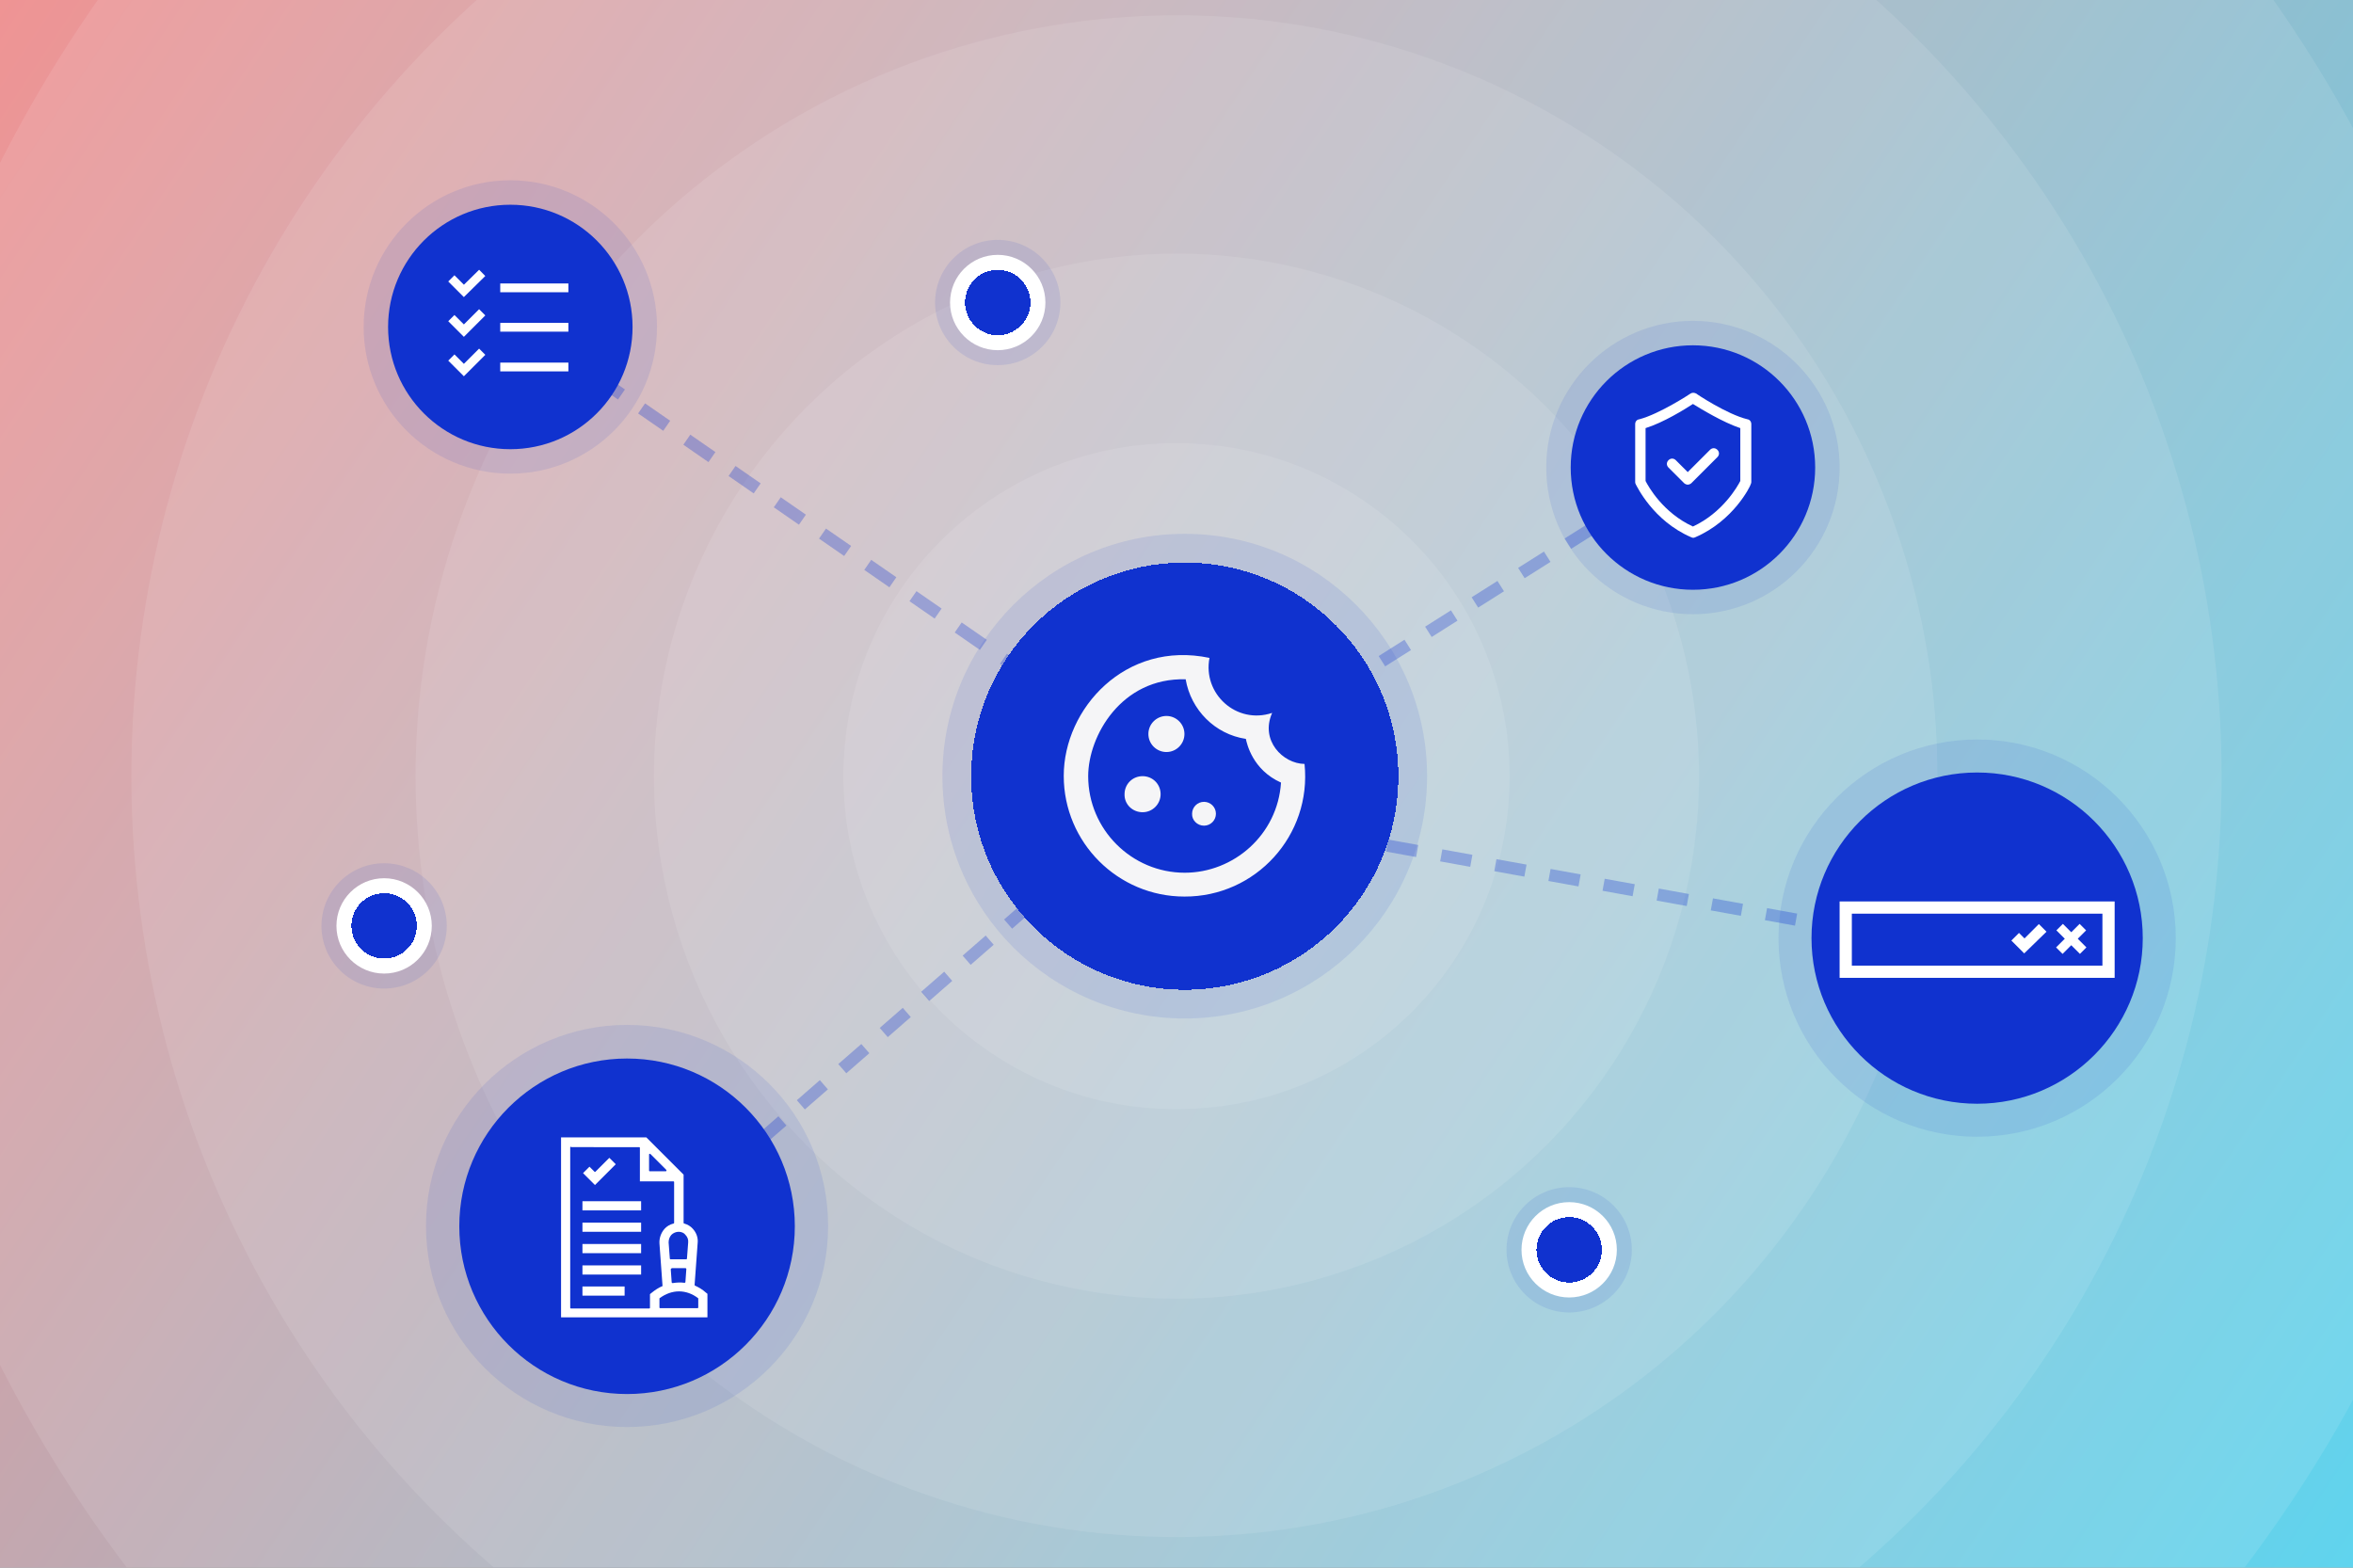 <?xml version="1.0" encoding="utf-8"?>
<!-- Generator: Adobe Illustrator 27.9.4, SVG Export Plug-In . SVG Version: 9.03 Build 54784)  -->
<svg version="1.1" id="Layer_1" xmlns="http://www.w3.org/2000/svg" xmlns:xlink="http://www.w3.org/1999/xlink" x="0px" y="0px"
	 width="770px" height="513px" viewBox="0 0 770 513" style="enable-background:new 0 0 770 513;" xml:space="preserve">
<rect x="0" y="0" width="770" height="513" fill="#808080" stroke="none"/>
<style type="text/css">
	
		.st0{clip-path:url(#SVGID_00000103949852327932716910000012594706073768243347_);fill:url(#SVGID_00000168827498052888456450000004571880228584023962_);}
	.st1{opacity:0.1;clip-path:url(#SVGID_00000103949852327932716910000012594706073768243347_);}
	.st2{fill:#FFFFFF;}
	.st3{clip-path:url(#SVGID_00000103949852327932716910000012594706073768243347_);}
	.st4{opacity:0.1;fill:#1032CF;}
	.st5{fill:#1032CF;}
	
		.st6{opacity:0.3;clip-path:url(#SVGID_00000103949852327932716910000012594706073768243347_);fill:none;stroke:#1032CF;stroke-width:4;stroke-miterlimit:10;stroke-dasharray:10,8;}
	.st7{opacity:0.1;clip-path:url(#SVGID_00000103949852327932716910000012594706073768243347_);fill:#1032CF;}
	.st8{clip-path:url(#SVGID_00000103949852327932716910000012594706073768243347_);fill:#1032CF;}
	.st9{clip-path:url(#SVGID_00000103949852327932716910000012594706073768243347_);fill:#F5F5F7;}
	.st10{clip-path:url(#SVGID_00000103949852327932716910000012594706073768243347_);fill:#FFFFFF;}
	.st11{fill:none;stroke:#FFFFFF;stroke-width:2.873;stroke-miterlimit:10;}
	
		.st12{clip-path:url(#SVGID_00000103949852327932716910000012594706073768243347_);fill:none;stroke:#FFFFFF;stroke-width:4;stroke-miterlimit:10;}
	
		.st13{clip-path:url(#SVGID_00000103949852327932716910000012594706073768243347_);fill:none;stroke:#FFFFFF;stroke-width:3;stroke-miterlimit:10;}
</style>
<g>
	<defs>
		<rect id="SVGID_1_" width="770" height="513"/>
	</defs>
	<clipPath id="SVGID_00000108998071057023450750000012542979076774854831_">
		<use xlink:href="#SVGID_1_"  style="overflow:visible;"/>
	</clipPath>
	
		<linearGradient id="SVGID_00000032623554552934317210000006936145401983784588_" gradientUnits="userSpaceOnUse" x1="4.438871e-06" y1="514" x2="770" y2="1" gradientTransform="matrix(1 0 0 -1 0 514)">
		<stop  offset="0" style="stop-color:#EF9494"/>
		<stop  offset="1" style="stop-color:#60D4EE"/>
	</linearGradient>
	
		<rect style="clip-path:url(#SVGID_00000108998071057023450750000012542979076774854831_);fill:url(#SVGID_00000032623554552934317210000006936145401983784588_);" width="770" height="513"/>
	<g style="opacity:0.1;clip-path:url(#SVGID_00000108998071057023450750000012542979076774854831_);">
		<circle class="st2" cx="385" cy="254" r="109"/>
	</g>
	<g style="opacity:0.1;clip-path:url(#SVGID_00000108998071057023450750000012542979076774854831_);">
		<circle class="st2" cx="385" cy="254" r="171"/>
	</g>
	<g style="opacity:0.1;clip-path:url(#SVGID_00000108998071057023450750000012542979076774854831_);">
		<circle class="st2" cx="385" cy="254" r="249"/>
	</g>
	<g style="opacity:0.1;clip-path:url(#SVGID_00000108998071057023450750000012542979076774854831_);">
		<circle class="st2" cx="385" cy="254" r="342"/>
	</g>
	<g style="opacity:0.1;clip-path:url(#SVGID_00000108998071057023450750000012542979076774854831_);">
		<circle class="st2" cx="388" cy="250" r="435"/>
	</g>
	<g style="clip-path:url(#SVGID_00000108998071057023450750000012542979076774854831_);">
		<circle class="st4" cx="513.5" cy="409" r="20.5"/>
		<circle class="st2" cx="513.5" cy="409" r="15.6"/>
		<path shape-rendering="crispEdges" class="st5" d="M513.5,398.3L513.5,398.3c5.9,0,10.7,4.8,10.7,10.7l0,0
			c0,5.9-4.8,10.7-10.7,10.7l0,0c-5.9,0-10.7-4.8-10.7-10.7l0,0C502.8,403.1,507.6,398.3,513.5,398.3z"/>
	</g>
	<g style="clip-path:url(#SVGID_00000108998071057023450750000012542979076774854831_);">
		<circle class="st4" cx="125.7" cy="303" r="20.5"/>
		<circle class="st2" cx="125.7" cy="303" r="15.6"/>
		<path shape-rendering="crispEdges" class="st5" d="M125.7,292.3L125.7,292.3c5.9,0,10.7,4.8,10.7,10.7l0,0
			c0,5.9-4.8,10.7-10.7,10.7l0,0c-5.9,0-10.7-4.8-10.7-10.7l0,0C115,297.1,119.8,292.3,125.7,292.3z"/>
	</g>
	<g style="clip-path:url(#SVGID_00000108998071057023450750000012542979076774854831_);">
		<circle class="st4" cx="326.5" cy="99" r="20.5"/>
		<circle class="st2" cx="326.5" cy="99" r="15.6"/>
		<path shape-rendering="crispEdges" class="st5" d="M326.5,88.3L326.5,88.3c5.9,0,10.7,4.8,10.7,10.7l0,0c0,5.9-4.8,10.7-10.7,10.7
			l0,0c-5.9,0-10.7-4.8-10.7-10.7l0,0C315.8,93.1,320.6,88.3,326.5,88.3z"/>
	</g>
	
		<line style="opacity:0.3;clip-path:url(#SVGID_00000108998071057023450750000012542979076774854831_);fill:none;stroke:#1032CF;stroke-width:4;stroke-miterlimit:10;stroke-dasharray:10,8;" x1="437" y1="226" x2="543" y2="159"/>
	
		<line style="opacity:0.3;clip-path:url(#SVGID_00000108998071057023450750000012542979076774854831_);fill:none;stroke:#1032CF;stroke-width:4;stroke-miterlimit:10;stroke-dasharray:10,8;" x1="418.5" y1="270.3" x2="608.5" y2="304.7"/>
	
		<line style="opacity:0.3;clip-path:url(#SVGID_00000108998071057023450750000012542979076774854831_);fill:none;stroke:#1032CF;stroke-width:4;stroke-miterlimit:10;stroke-dasharray:10,8;" x1="351" y1="284" x2="240" y2="380.8"/>
	
		<line style="opacity:0.3;clip-path:url(#SVGID_00000108998071057023450750000012542979076774854831_);fill:none;stroke:#1032CF;stroke-width:4;stroke-miterlimit:10;stroke-dasharray:10,8;" x1="381" y1="252" x2="183" y2="115"/>
	
		<circle style="opacity:0.1;clip-path:url(#SVGID_00000108998071057023450750000012542979076774854831_);fill:#1032CF;" cx="387.7" cy="254" r="79.3"/>
	
		<path shape-rendering="crispEdges" style="clip-path:url(#SVGID_00000108998071057023450750000012542979076774854831_);fill:#1032CF;" d="
		M387.7,184.1L387.7,184.1c38.6,0,69.9,31.3,69.9,69.9l0,0c0,38.6-31.3,69.9-69.9,69.9l0,0c-38.6,0-69.9-31.3-69.9-69.9l0,0
		C317.8,215.4,349.1,184.1,387.7,184.1z"/>
	<path style="clip-path:url(#SVGID_00000108998071057023450750000012542979076774854831_);fill:#F5F5F7;" d="M381.7,246.1
		c3.3,0,5.9-2.7,5.9-5.9c0-3.3-2.7-5.9-5.9-5.9s-5.9,2.6-5.9,5.9C375.8,243.5,378.5,246.1,381.7,246.1z M373.9,265.8
		c3.3,0,5.9-2.7,5.9-5.9c0-3.3-2.6-5.9-5.9-5.9c-3.3,0-5.9,2.6-5.9,5.9C367.9,263.2,370.6,265.8,373.9,265.8z M394,270.2
		c2.2,0,3.9-1.8,3.9-3.9c0-2.2-1.8-3.9-3.9-3.9c-2.2,0-3.9,1.8-3.9,3.9C390,268.4,391.8,270.2,394,270.2z M426.9,250
		c-7.1-0.1-14.6-7.7-10.6-16.7c-11.7,3.9-22.8-6.3-20.5-18c-27.5-5.8-47.7,16.6-47.7,38.6c0,21.8,17.7,39.5,39.5,39.5
		C410.9,293.5,429.3,273.4,426.9,250z M387.7,285.6c-17.4,0-31.6-14.2-31.6-31.6c0-13.1,10.8-32.3,31.9-31.7
		c1.7,10,9.6,18,19.7,19.5c0.3,1.4,2.1,10.1,11.5,14.3C418.1,273.2,403.7,285.6,387.7,285.6z"/>
	
		<circle style="opacity:0.1;clip-path:url(#SVGID_00000108998071057023450750000012542979076774854831_);fill:#1032CF;" cx="554" cy="153" r="48"/>
	<path style="clip-path:url(#SVGID_00000108998071057023450750000012542979076774854831_);fill:#1032CF;" d="M554,113L554,113
		c22.1,0,40,17.9,40,40l0,0c0,22.1-17.9,40-40,40l0,0c-22.1,0-40-17.9-40-40l0,0C514,130.9,531.9,113,554,113z"/>
	
		<circle style="opacity:0.1;clip-path:url(#SVGID_00000108998071057023450750000012542979076774854831_);fill:#1032CF;" cx="167" cy="107" r="48"/>
	<path style="clip-path:url(#SVGID_00000108998071057023450750000012542979076774854831_);fill:#1032CF;" d="M167,67L167,67
		c22.1,0,40,17.9,40,40l0,0c0,22.1-17.9,40-40,40l0,0c-22.1,0-40-17.9-40-40l0,0C127,84.9,144.9,67,167,67z"/>
	
		<circle style="opacity:0.1;clip-path:url(#SVGID_00000108998071057023450750000012542979076774854831_);fill:#1032CF;" cx="647" cy="307" r="65"/>
	<path style="clip-path:url(#SVGID_00000108998071057023450750000012542979076774854831_);fill:#1032CF;" d="M647,252.8L647,252.8
		c29.9,0,54.2,24.3,54.2,54.2l0,0c0,29.9-24.3,54.2-54.2,54.2l0,0c-29.9,0-54.2-24.3-54.2-54.2l0,0
		C592.8,277.1,617.1,252.8,647,252.8z"/>
	
		<circle style="opacity:0.1;clip-path:url(#SVGID_00000108998071057023450750000012542979076774854831_);fill:#1032CF;" cx="205.2" cy="401.2" r="65.8"/>
	<path style="clip-path:url(#SVGID_00000108998071057023450750000012542979076774854831_);fill:#1032CF;" d="M205.2,346.4
		L205.2,346.4c30.3,0,54.9,24.6,54.9,54.9l0,0c0,30.3-24.6,54.9-54.9,54.9l0,0c-30.3,0-54.9-24.6-54.9-54.9l0,0
		C150.3,371,174.9,346.4,205.2,346.4z"/>
	<g style="clip-path:url(#SVGID_00000108998071057023450750000012542979076774854831_);">
		<rect x="190.6" y="393.1" class="st2" width="19.2" height="3"/>
		<rect x="190.6" y="400.1" class="st2" width="19.2" height="3"/>
		<rect x="190.6" y="407.1" class="st2" width="19.2" height="3"/>
		<rect x="190.6" y="414.1" class="st2" width="19.2" height="3"/>
		<rect x="190.6" y="421" class="st2" width="13.8" height="3"/>
		<path class="st2" d="M183.6,431.2v-59h27.9l12.2,12.2v15.8c0,0.1,0.1,0.2,0.2,0.2c1.1,0.3,2.1,0.9,2.8,1.7c1.2,1.3,1.8,3,1.6,4.7
			l-1,13.7c0,0.1,0.1,0.2,0.1,0.2c1.3,0.6,2.5,1.3,3.6,2.3l0.5,0.4v7.7H183.6z M222.2,422.6c-2.2,0-4.4,0.8-6.3,2.2
			c-0.1,0-0.1,0.1-0.1,0.2v2.9c0,0.1,0.1,0.2,0.2,0.2h12.3c0.1,0,0.2-0.1,0.2-0.2v-2.9c0-0.1,0-0.2-0.1-0.2
			C226.6,423.4,224.4,422.6,222.2,422.6z M186.8,375.2c-0.1,0-0.2,0.1-0.2,0.2V428c0,0.1,0.1,0.2,0.2,0.2h25.7
			c0.1,0,0.2-0.1,0.2-0.2v-4.5l0.5-0.4c1.1-0.9,2.3-1.7,3.5-2.2c0.1,0,0.2-0.1,0.1-0.2l-1-13.8c-0.1-1.7,0.5-3.4,1.6-4.7
			c0.8-0.9,1.8-1.5,3-1.8c0.1,0,0.2-0.1,0.2-0.2v-13.4c0-0.1-0.1-0.2-0.2-0.2h-11v-11c0-0.1-0.1-0.2-0.2-0.2H186.8z M219.8,415.1
			c-0.1,0-0.1,0-0.2,0.1s-0.1,0.1-0.1,0.2l0.3,4.2c0,0.1,0,0.1,0.1,0.2c0,0,0.1,0.1,0.2,0.1c0,0,0,0,0,0c0.7-0.1,1.4-0.2,2-0.2
			c0.6,0,1.3,0,1.9,0.1c0,0,0,0,0,0c0.1,0,0.1,0,0.2-0.1c0.1,0,0.1-0.1,0.1-0.2l0.3-4.2c0-0.1,0-0.1-0.1-0.2s-0.1-0.1-0.2-0.1H219.8
			z M222.1,403.1c-0.9,0-1.8,0.4-2.4,1c-0.6,0.7-0.9,1.5-0.9,2.5l0.4,5.3c0,0.1,0.1,0.2,0.2,0.2h5.2c0.1,0,0.2-0.1,0.2-0.2l0.4-5.3
			c0.1-0.9-0.2-1.8-0.9-2.5C223.9,403.5,223,403.1,222.1,403.1z M212.6,377.6C212.6,377.6,212.6,377.7,212.6,377.6
			c-0.2,0.1-0.2,0.1-0.2,0.2v5.3c0,0.1,0.1,0.2,0.2,0.2h5.3c0.1,0,0.2-0.1,0.2-0.2s0-0.2-0.1-0.3l-5.3-5.3
			C212.8,377.7,212.7,377.6,212.6,377.6z"/>
		<path class="st2" d="M190.8,383.9l2.1-2.1l1.6,1.6c0,0,0.1,0.1,0.2,0.1s0.1,0,0.2-0.1l4.5-4.5l2.1,2.1l-6.8,6.8L190.8,383.9z"/>
	</g>
	<path style="clip-path:url(#SVGID_00000108998071057023450750000012542979076774854831_);fill:#FFFFFF;" d="M669.7,304.9l-2.5-2.5
		l-4.7,4.7l-1.8-1.8l-2.5,2.5l4.2,4.2L669.7,304.9z"/>
	<g style="clip-path:url(#SVGID_00000108998071057023450750000012542979076774854831_);">
		<line class="st11" x1="163.7" y1="94.2" x2="186" y2="94.2"/>
		<polyline class="st11" points="147.7,91.1 151.8,95.2 157.8,89.3 		"/>
		<line class="st11" x1="163.7" y1="107.1" x2="186" y2="107.1"/>
		<polyline class="st11" points="147.7,104.1 151.8,108.2 157.8,102.2 		"/>
		<line class="st11" x1="163.7" y1="120.1" x2="186" y2="120.1"/>
		<polyline class="st11" points="147.7,117 151.8,121.1 157.8,115.1 		"/>
	</g>
	
		<rect x="604" y="297" style="clip-path:url(#SVGID_00000108998071057023450750000012542979076774854831_);fill:none;stroke:#FFFFFF;stroke-width:4;stroke-miterlimit:10;" width="86" height="21"/>
	
		<line style="clip-path:url(#SVGID_00000108998071057023450750000012542979076774854831_);fill:none;stroke:#FFFFFF;stroke-width:3;stroke-miterlimit:10;" x1="674" y1="303.4" x2="681.7" y2="311.1"/>
	
		<line style="clip-path:url(#SVGID_00000108998071057023450750000012542979076774854831_);fill:none;stroke:#FFFFFF;stroke-width:3;stroke-miterlimit:10;" x1="681.6" y1="303.4" x2="673.9" y2="311.1"/>
	<g style="clip-path:url(#SVGID_00000108998071057023450750000012542979076774854831_);">
		<path class="st2" d="M535.1,138.8v19c0,0.3,0.1,0.5,0.2,0.7c0.3,0.5,5.6,11.9,18.1,17.3c0.3,0.1,0.4,0.2,0.7,0.2s0.4-0.1,0.7-0.2
			c12.5-5.4,18-16.7,18.1-17.3c0.1-0.3,0.2-0.4,0.2-0.7v-19c0-0.8-0.5-1.5-1.3-1.6c-6.6-1.6-16.7-8.3-16.7-8.4
			c-0.6-0.3-1.3-0.4-1.9,0c-0.1,0.1-10.2,6.7-16.7,8.4C535.6,137.3,535.1,138,535.1,138.8L535.1,138.8z M538.5,140.1
			c5.8-1.8,12.9-6.2,15.5-7.9c2.6,1.6,9.8,6,15.5,7.9v17.3c-0.9,1.8-5.8,10.4-15.5,14.9c-9.8-4.5-14.6-13.1-15.5-14.9V140.1z"/>
		<path class="st2" d="M551.1,158.1c0.3,0.3,0.8,0.5,1.2,0.5s0.9-0.2,1.2-0.5l8.5-8.5c0.7-0.7,0.7-1.7,0-2.4c-0.7-0.7-1.7-0.7-2.4,0
			l-7.3,7.3l-3.9-3.9c-0.7-0.7-1.7-0.7-2.4,0c-0.7,0.7-0.7,1.7,0,2.4L551.1,158.1z"/>
	</g>
</g>
</svg>
